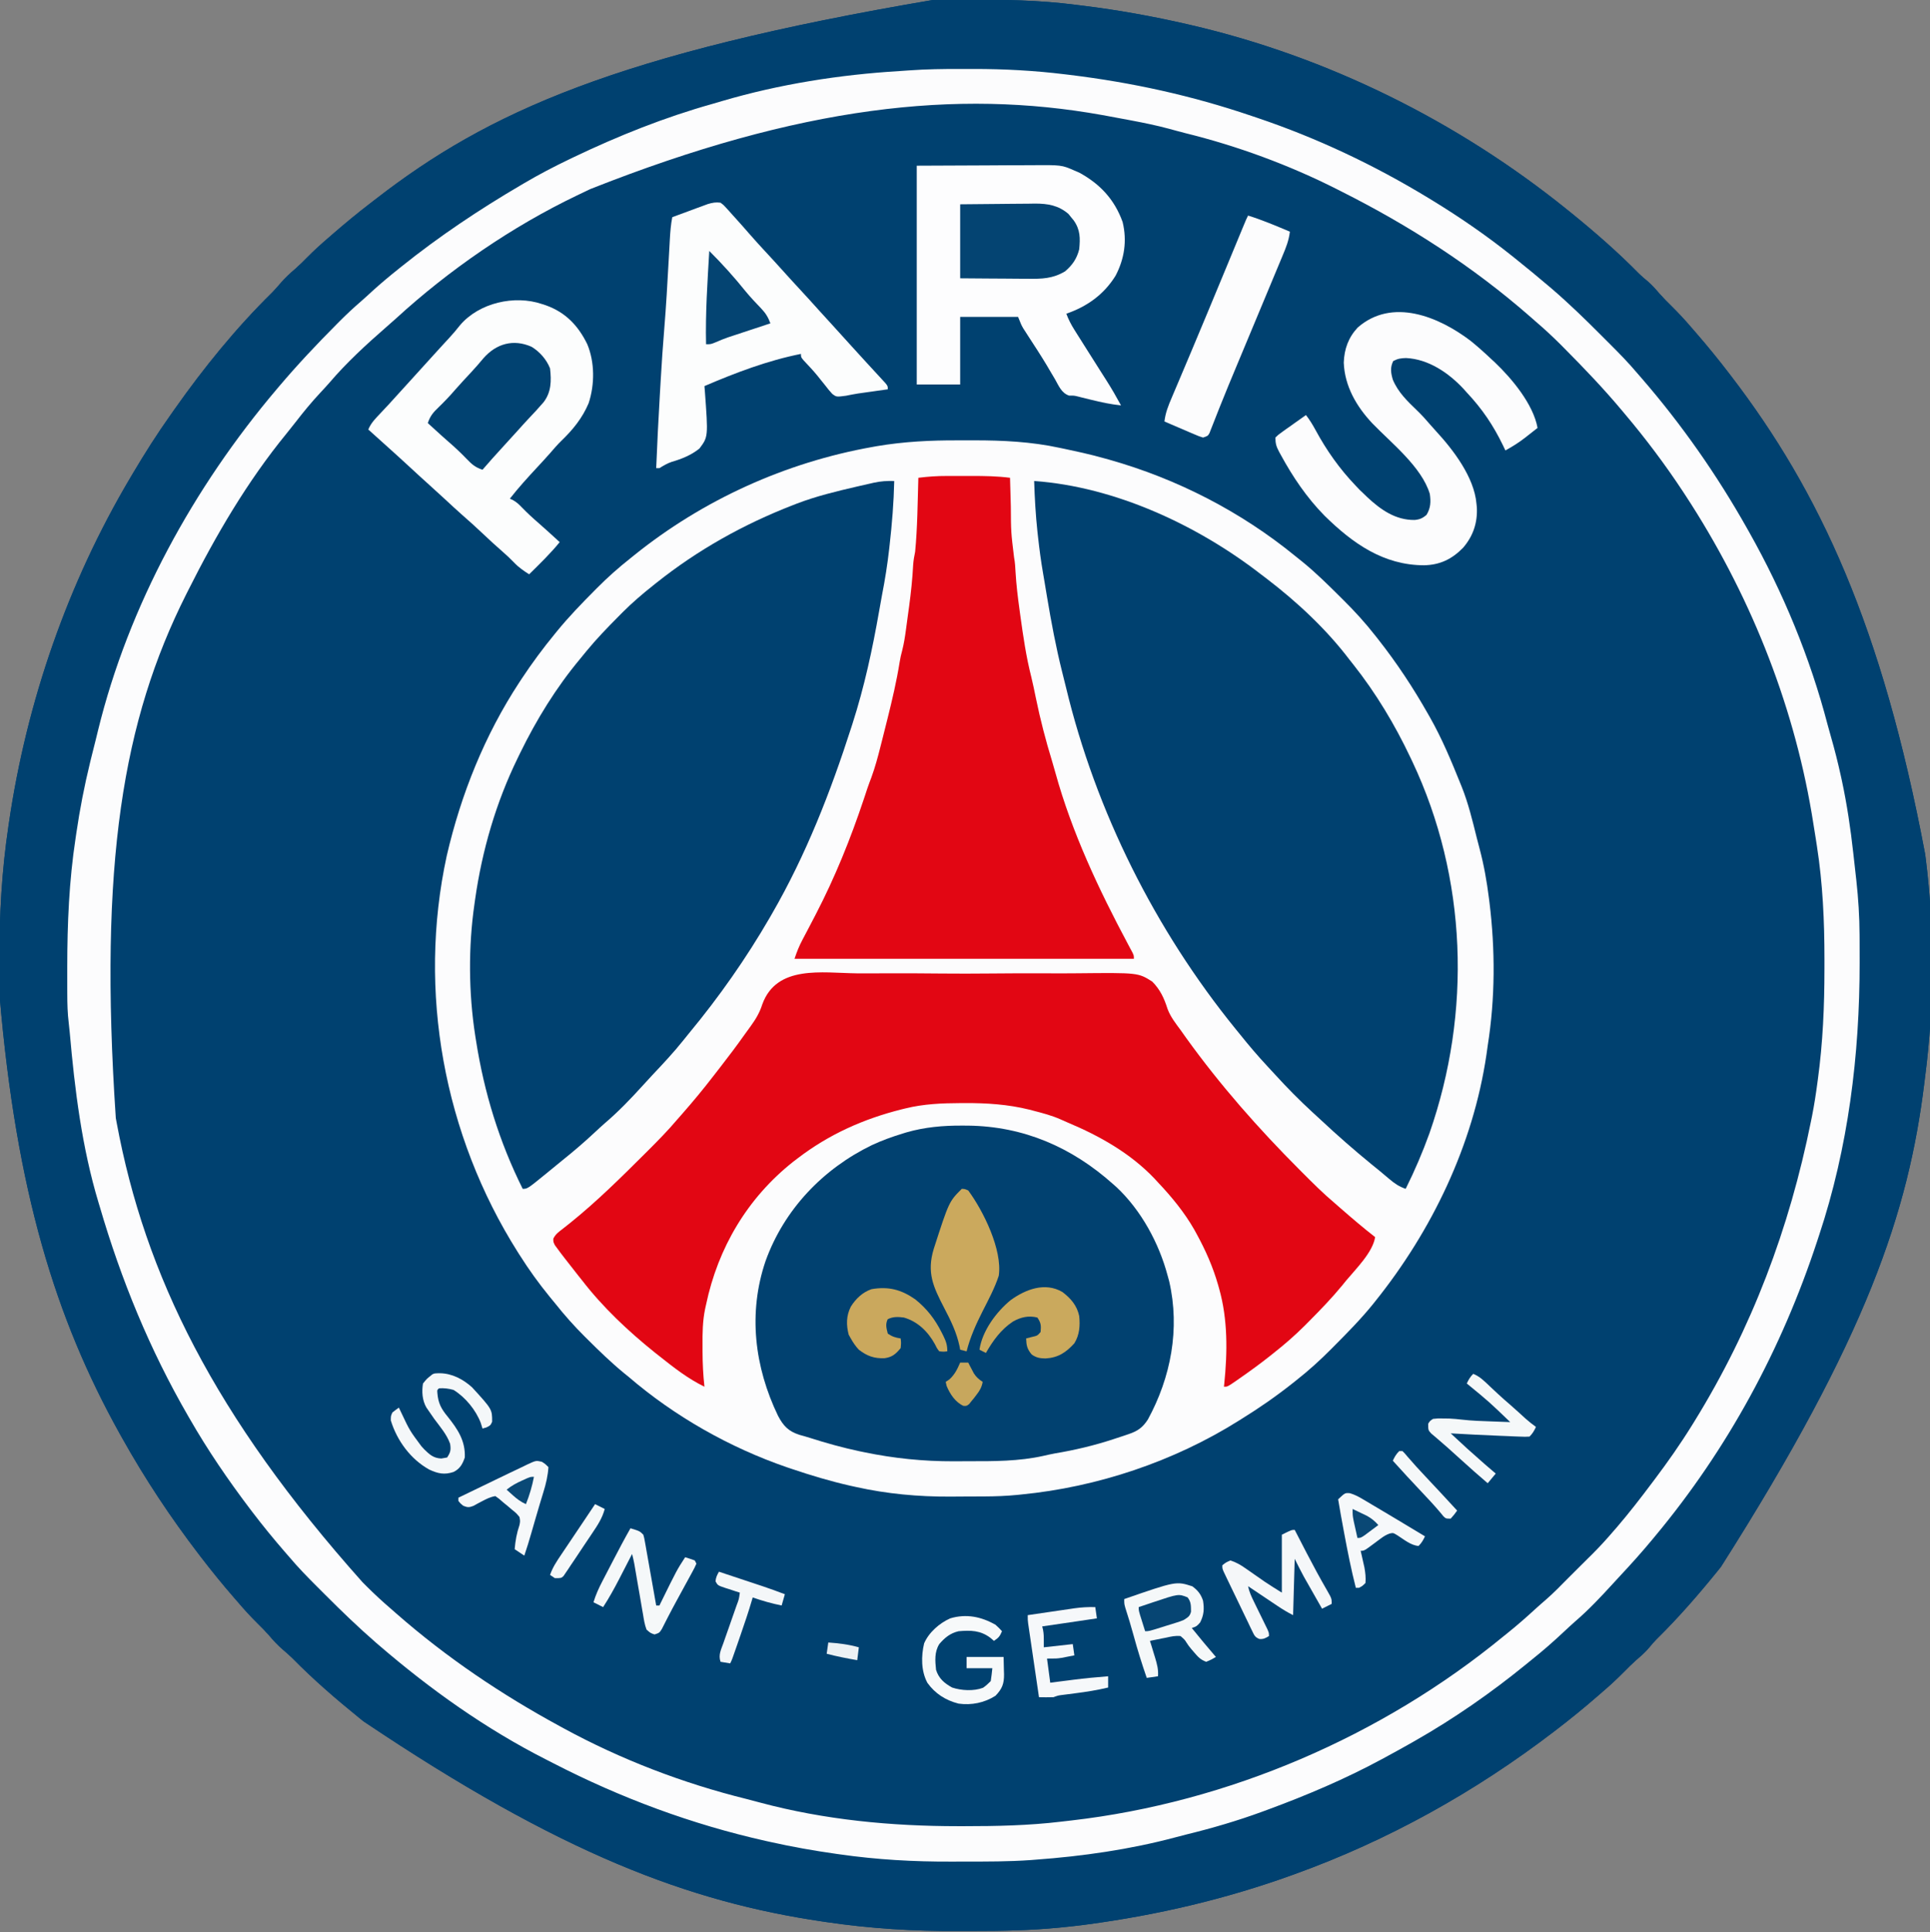 <?xml version="1.0" encoding="UTF-8"?>
<svg version="1.1" xmlns="http://www.w3.org/2000/svg" width="1200" height="1201">
<rect width="100%" height="100%" fill="#808080" stroke="none"/>
<path d="M0 0 C1.408 -0.007 2.816 -0.014 4.224 -0.021 C8.696 -0.041 13.168 -0.046 17.641 -0.047 C18.784 -0.048 18.784 -0.048 19.95 -0.048 C42.736 -0.055 65.262 0.26 87.891 3.203 C89.306 3.377 90.721 3.551 92.137 3.723 C113.948 6.406 135.473 10.294 156.891 15.203 C157.542 15.352 158.194 15.502 158.865 15.656 C243.993 35.309 324.943 75.454 392.891 130.203 C394.285 131.323 394.285 131.323 395.707 132.465 C410.418 144.392 424.685 156.815 437.973 170.32 C439.597 171.915 441.234 173.354 443.016 174.766 C445.977 177.277 448.331 179.951 450.84 182.898 C453.252 185.609 455.807 188.158 458.391 190.703 C462.774 195.04 466.902 199.502 470.891 204.203 C471.792 205.242 472.694 206.279 473.598 207.316 C480.628 215.413 487.37 223.691 493.891 232.203 C494.359 232.813 494.828 233.424 495.311 234.053 C550.274 305.849 589.137 389.267 615.891 531.203 C616.04 532.376 616.19 533.549 616.344 534.758 C621.788 578.403 621.562 625.602 615.891 669.203 C615.716 670.618 615.543 672.034 615.371 673.449 C605.52 753.537 579.708 831.371 488.891 974.203 C487.771 975.597 487.771 975.597 486.629 977.02 C474.701 991.731 462.279 1005.998 448.773 1019.285 C447.179 1020.91 445.74 1022.547 444.328 1024.328 C441.817 1027.29 439.143 1029.644 436.195 1032.152 C433.484 1034.565 430.936 1037.12 428.391 1039.703 C424.053 1044.087 419.592 1048.214 414.891 1052.203 C413.852 1053.105 412.814 1054.007 411.777 1054.91 C403.681 1061.941 395.402 1068.682 386.891 1075.203 C386.28 1075.672 385.67 1076.141 385.041 1076.624 C336.11 1114.082 281.892 1144.293 223.891 1165.203 C222.932 1165.55 222.932 1165.55 221.955 1165.903 C180.782 1180.747 138.314 1190.673 94.953 1196.453 C93.819 1196.605 92.685 1196.756 91.516 1196.912 C87.646 1197.394 83.772 1197.817 79.891 1198.203 C78.584 1198.334 78.584 1198.334 77.251 1198.467 C59.462 1200.184 41.744 1200.549 23.89 1200.519 C20.904 1200.514 17.92 1200.521 14.935 1200.539 C-12.762 1200.707 -40.188 1199.037 -67.609 1194.953 C-68.31 1194.851 -69.01 1194.748 -69.731 1194.642 C-152.188 1182.489 -232.04 1152.927 -355.109 1070.203 C-356.503 1069.084 -356.503 1069.084 -357.926 1067.941 C-372.291 1056.294 -386.32 1044.202 -399.281 1030.996 C-401.176 1029.138 -403.149 1027.421 -405.172 1025.703 C-408.517 1022.826 -411.347 1019.733 -414.195 1016.371 C-416.402 1013.872 -418.736 1011.544 -421.109 1009.203 C-425.326 1005.024 -429.265 1000.722 -433.109 996.203 C-434.012 995.163 -434.916 994.124 -435.82 993.086 C-442.849 984.99 -449.589 976.713 -456.109 968.203 C-456.812 967.288 -456.812 967.288 -457.53 966.354 C-475.105 943.395 -490.988 919.433 -505.109 894.203 C-505.643 893.251 -506.176 892.299 -506.726 891.318 C-546.619 819.708 -570.955 740.629 -581.312 619.719 C-581.315 619.002 -581.318 618.285 -581.321 617.546 C-581.336 613.733 -581.345 609.92 -581.35 606.107 C-581.354 603.04 -581.368 599.973 -581.391 596.906 C-581.595 568.973 -579.977 541.361 -575.859 513.703 C-575.706 512.656 -575.706 512.656 -575.55 511.588 C-564.498 436.329 -538.974 362.653 -500.109 297.203 C-499.533 296.229 -498.957 295.254 -498.363 294.25 C-491.042 281.92 -483.418 269.89 -475.109 258.203 C-474.259 256.992 -473.408 255.782 -472.559 254.57 C-454.473 228.902 -434.333 204.045 -411.902 182.031 C-410.044 180.136 -408.327 178.163 -406.609 176.141 C-403.732 172.796 -400.639 169.965 -397.277 167.117 C-394.778 164.911 -392.45 162.576 -390.109 160.203 C-385.931 155.986 -381.628 152.048 -377.109 148.203 C-376.07 147.3 -375.031 146.397 -373.992 145.492 C-366.527 139.01 -358.93 132.74 -351.086 126.721 C-349.715 125.668 -348.346 124.612 -346.98 123.553 C-278.099 70.266 -198.074 33.492 0 0 Z " fill="#004170" transform="translate(581.109,-0.203)"/>
<path d="M0 0 C3.367 0.011 6.734 0 10.101 -0.013 C28.039 -0.026 45.737 0.834 63.316 4.636 C64.371 4.856 65.426 5.077 66.513 5.304 C69.514 5.939 72.509 6.594 75.503 7.261 C76.26 7.428 77.016 7.596 77.795 7.769 C82.399 8.809 86.958 9.99 91.503 11.261 C92.345 11.495 93.187 11.729 94.054 11.97 C136.257 23.871 175.841 44.17 209.834 71.9 C211.417 73.191 213.013 74.466 214.609 75.741 C222.998 82.587 230.648 90.194 238.316 97.823 C239.12 98.619 239.12 98.619 239.94 99.431 C246.931 106.369 253.423 113.494 259.503 121.261 C260.082 121.99 260.66 122.72 261.256 123.472 C272.955 138.323 283.197 153.813 292.503 170.261 C292.878 170.917 293.253 171.573 293.639 172.25 C301.089 185.397 306.859 199.261 312.503 213.261 C312.937 214.33 312.937 214.33 313.379 215.421 C317.469 225.663 320.047 236.397 322.702 247.081 C323.277 249.362 323.872 251.637 324.48 253.909 C327.164 264.027 328.947 274.128 330.253 284.511 C330.361 285.356 330.468 286.2 330.579 287.071 C334.229 316.59 334.182 346.867 329.503 376.261 C329.244 378.111 328.986 379.961 328.73 381.812 C320.456 438 294.845 491.227 259.503 535.261 C259.03 535.853 258.556 536.446 258.067 537.056 C250.587 546.295 242.252 554.715 233.878 563.136 C233.349 563.67 232.82 564.205 232.275 564.755 C225.356 571.727 218.244 578.192 210.503 584.261 C209.784 584.834 209.065 585.407 208.324 585.998 C198.124 594.088 187.574 601.417 176.503 608.261 C175.531 608.872 175.531 608.872 174.54 609.497 C134.251 634.766 86.83 650.658 39.503 655.261 C38.73 655.342 37.957 655.424 37.16 655.507 C30.248 656.198 23.404 656.436 16.46 656.464 C15.334 656.47 14.208 656.475 13.048 656.481 C10.672 656.491 8.296 656.497 5.921 656.501 C2.371 656.511 -1.179 656.542 -4.729 656.573 C-24.579 656.666 -43.978 654.895 -63.372 650.573 C-64.527 650.32 -65.682 650.066 -66.872 649.805 C-79.299 646.987 -91.433 643.349 -103.497 639.261 C-104.834 638.809 -104.834 638.809 -106.199 638.349 C-141.806 626.097 -175.931 606.771 -204.497 582.261 C-205.474 581.467 -206.451 580.673 -207.458 579.854 C-215.508 573.25 -222.935 566.037 -230.309 558.698 C-230.797 558.216 -231.285 557.733 -231.787 557.236 C-238.488 550.592 -244.633 543.655 -250.497 536.261 C-251.545 534.983 -252.595 533.706 -253.649 532.433 C-260.502 524.05 -266.717 515.415 -272.497 506.261 C-272.863 505.685 -273.23 505.108 -273.607 504.515 C-319.537 431.819 -335.985 342.468 -317.747 258.323 C-308.901 220.044 -294.107 183.156 -272.497 150.261 C-272.046 149.573 -271.595 148.886 -271.13 148.178 C-264.727 138.494 -257.863 129.231 -250.497 120.261 C-250.042 119.702 -249.587 119.142 -249.119 118.566 C-241.86 109.703 -233.944 101.503 -225.872 93.386 C-225.39 92.899 -224.909 92.413 -224.414 91.912 C-217.79 85.232 -210.881 79.092 -203.497 73.261 C-202.745 72.655 -201.994 72.05 -201.22 71.426 C-158.381 36.946 -107.081 13.692 -52.934 4.073 C-52.074 3.918 -51.214 3.764 -50.328 3.604 C-33.561 0.762 -16.991 -0.064 0 0 Z " fill="#FCFCFD" transform="translate(595.497,273.739)"/>
<path d="M0 0 C1.408 -0.007 2.816 -0.014 4.224 -0.021 C8.696 -0.041 13.168 -0.046 17.641 -0.047 C18.784 -0.048 18.784 -0.048 19.95 -0.048 C42.736 -0.055 65.262 0.26 87.891 3.203 C89.306 3.377 90.721 3.551 92.137 3.723 C113.948 6.406 135.473 10.294 156.891 15.203 C157.542 15.352 158.194 15.502 158.865 15.656 C243.993 35.309 324.943 75.454 392.891 130.203 C394.285 131.323 394.285 131.323 395.707 132.465 C410.418 144.392 424.685 156.815 437.973 170.32 C439.597 171.915 441.234 173.354 443.016 174.766 C445.977 177.277 448.331 179.951 450.84 182.898 C453.252 185.609 455.807 188.158 458.391 190.703 C462.774 195.04 466.902 199.502 470.891 204.203 C471.792 205.242 472.694 206.279 473.598 207.316 C480.628 215.413 487.37 223.691 493.891 232.203 C494.359 232.813 494.828 233.424 495.311 234.053 C550.274 305.849 589.137 389.267 615.891 531.203 C616.04 532.376 616.19 533.549 616.344 534.758 C621.788 578.403 621.562 625.602 615.891 669.203 C615.716 670.618 615.543 672.034 615.371 673.449 C605.52 753.537 579.708 831.371 488.891 974.203 C487.771 975.597 487.771 975.597 486.629 977.02 C474.701 991.731 462.279 1005.998 448.773 1019.285 C447.179 1020.91 445.74 1022.547 444.328 1024.328 C441.817 1027.29 439.143 1029.644 436.195 1032.152 C433.484 1034.565 430.936 1037.12 428.391 1039.703 C424.053 1044.087 419.592 1048.214 414.891 1052.203 C413.852 1053.105 412.814 1054.007 411.777 1054.91 C403.681 1061.941 395.402 1068.682 386.891 1075.203 C386.28 1075.672 385.67 1076.141 385.041 1076.624 C336.11 1114.082 281.892 1144.293 223.891 1165.203 C222.932 1165.55 222.932 1165.55 221.955 1165.903 C180.782 1180.747 138.314 1190.673 94.953 1196.453 C93.819 1196.605 92.685 1196.756 91.516 1196.912 C87.646 1197.394 83.772 1197.817 79.891 1198.203 C78.584 1198.334 78.584 1198.334 77.251 1198.467 C59.462 1200.184 41.744 1200.549 23.89 1200.519 C20.904 1200.514 17.92 1200.521 14.935 1200.539 C-12.762 1200.707 -40.188 1199.037 -67.609 1194.953 C-68.31 1194.851 -69.01 1194.748 -69.731 1194.642 C-152.188 1182.489 -232.04 1152.927 -355.109 1070.203 C-356.503 1069.084 -356.503 1069.084 -357.926 1067.941 C-372.291 1056.294 -386.32 1044.202 -399.281 1030.996 C-401.176 1029.138 -403.149 1027.421 -405.172 1025.703 C-408.517 1022.826 -411.347 1019.733 -414.195 1016.371 C-416.402 1013.872 -418.736 1011.544 -421.109 1009.203 C-425.326 1005.024 -429.265 1000.722 -433.109 996.203 C-434.012 995.163 -434.916 994.124 -435.82 993.086 C-442.849 984.99 -449.589 976.713 -456.109 968.203 C-456.812 967.288 -456.812 967.288 -457.53 966.354 C-475.105 943.395 -490.988 919.433 -505.109 894.203 C-505.643 893.251 -506.176 892.299 -506.726 891.318 C-546.619 819.708 -570.955 740.629 -581.312 619.719 C-581.315 619.002 -581.318 618.285 -581.321 617.546 C-581.336 613.733 -581.345 609.92 -581.35 606.107 C-581.354 603.04 -581.368 599.973 -581.391 596.906 C-581.595 568.973 -579.977 541.361 -575.859 513.703 C-575.706 512.656 -575.706 512.656 -575.55 511.588 C-564.498 436.329 -538.974 362.653 -500.109 297.203 C-499.533 296.229 -498.957 295.254 -498.363 294.25 C-491.042 281.92 -483.418 269.89 -475.109 258.203 C-474.259 256.992 -473.408 255.782 -472.559 254.57 C-454.473 228.902 -434.333 204.045 -411.902 182.031 C-410.044 180.136 -408.327 178.163 -406.609 176.141 C-403.732 172.796 -400.639 169.965 -397.277 167.117 C-394.778 164.911 -392.45 162.576 -390.109 160.203 C-385.931 155.986 -381.628 152.048 -377.109 148.203 C-376.07 147.3 -375.031 146.397 -373.992 145.492 C-366.527 139.01 -358.93 132.74 -351.086 126.721 C-349.715 125.668 -348.346 124.612 -346.98 123.553 C-278.099 70.266 -198.074 33.492 0 0 Z M-104.109 56.203 C-104.831 56.37 -105.552 56.537 -106.295 56.709 C-110.213 57.63 -114.107 58.624 -117.998 59.655 C-120.338 60.262 -122.685 60.831 -125.035 61.398 C-194.571 78.464 -262.077 111.697 -318.421 155.879 C-320.165 157.247 -321.922 158.599 -323.68 159.949 C-335.767 169.282 -347.235 179.277 -358.425 189.662 C-359.719 190.846 -361.025 192.018 -362.335 193.184 C-368.521 198.69 -374.455 204.397 -380.297 210.266 C-381.147 211.112 -381.997 211.958 -382.873 212.83 C-387.828 217.793 -392.543 222.883 -397.109 228.203 C-398.564 229.811 -400.022 231.416 -401.484 233.016 C-406.215 238.265 -410.679 243.699 -415.109 249.203 C-416.035 250.336 -416.961 251.469 -417.887 252.602 C-468.421 314.684 -504.43 388.822 -523.188 466.508 C-523.931 469.487 -524.732 472.432 -525.562 475.387 C-527.193 481.339 -528.451 487.331 -529.609 493.391 C-529.824 494.51 -530.039 495.629 -530.261 496.782 C-532.047 506.347 -533.336 515.933 -534.434 525.598 C-534.89 529.595 -535.475 533.553 -536.121 537.523 C-542.486 578.316 -541.059 622.338 -536.109 663.203 C-535.992 664.228 -535.874 665.253 -535.753 666.309 C-533.968 681.734 -531.087 696.97 -528.109 712.203 C-527.906 713.259 -527.702 714.315 -527.492 715.402 C-515.743 775.863 -491.707 834.525 -460.109 887.203 C-459.609 888.044 -459.108 888.885 -458.592 889.752 C-452.173 900.53 -445.401 910.995 -438.109 921.203 C-437.574 921.952 -437.039 922.701 -436.488 923.473 C-428.139 935.099 -419.349 946.274 -410.109 957.203 C-409.324 958.137 -409.324 958.137 -408.523 959.089 C-397.48 972.211 -385.826 984.66 -373.681 996.762 C-371.843 998.594 -370.011 1000.432 -368.18 1002.27 C-362.326 1008.127 -356.453 1013.872 -350.109 1019.203 C-349.003 1020.164 -347.897 1021.126 -346.793 1022.09 C-318.165 1046.853 -287.059 1068.572 -254.109 1087.203 C-253.203 1087.721 -252.296 1088.24 -251.362 1088.774 C-195.352 1120.658 -132.71 1141.477 -69.109 1151.203 C-67.987 1151.377 -66.864 1151.551 -65.708 1151.731 C-62.177 1152.275 -58.644 1152.804 -55.109 1153.328 C-54.068 1153.487 -53.027 1153.645 -51.955 1153.809 C-31.33 1156.785 -10.738 1157.534 10.08 1157.464 C13.452 1157.453 16.823 1157.459 20.195 1157.471 C43.269 1157.537 66.279 1156.617 89.141 1153.328 C90.377 1153.156 91.614 1152.984 92.889 1152.806 C96.559 1152.288 100.225 1151.751 103.891 1151.203 C104.979 1151.041 106.068 1150.878 107.189 1150.71 C120.736 1148.649 134.071 1145.979 147.396 1142.792 C149.719 1142.244 152.045 1141.72 154.375 1141.207 C164.198 1139.025 173.732 1136.209 183.286 1133.058 C186.002 1132.167 188.723 1131.296 191.445 1130.426 C257.863 1108.999 319.291 1074.879 372.891 1030.203 C373.47 1029.722 374.05 1029.242 374.647 1028.747 C382.037 1022.612 389.218 1016.28 396.247 1009.733 C398.06 1008.045 399.878 1006.363 401.695 1004.68 C414.202 993.088 414.202 993.088 425.785 980.59 C427.996 978.083 430.27 975.646 432.558 973.21 C438.623 966.749 444.372 960.141 449.891 953.203 C450.81 952.075 451.731 950.947 452.652 949.82 C491.894 901.651 520.999 847.124 542.891 789.203 C543.316 788.082 543.742 786.961 544.18 785.806 C556.15 753.899 563.324 720.743 568.891 687.203 C569.155 685.678 569.155 685.678 569.424 684.122 C570.452 678.166 571.239 672.211 571.891 666.203 C572.025 665.018 572.158 663.834 572.296 662.613 C577.269 617.457 576.824 571.227 570.891 526.203 C570.707 524.769 570.523 523.335 570.339 521.901 C566.658 493.652 560.49 465.371 551.891 438.203 C551.516 437.011 551.141 435.819 550.755 434.591 C527.668 361.518 490.366 294.561 440.328 236.516 C439.859 235.971 439.39 235.426 438.906 234.864 C429.5 224.063 419.605 213.751 409.462 203.644 C407.624 201.812 405.793 199.975 403.961 198.137 C398.107 192.279 392.233 186.536 385.891 181.203 C384.772 180.231 383.655 179.257 382.539 178.281 C375.086 171.825 367.498 165.586 359.678 159.579 C358.5 158.672 357.325 157.762 356.154 156.847 C336.875 141.804 316.117 128.323 294.891 116.203 C293.643 115.49 293.643 115.49 292.37 114.762 C257.175 94.787 220.27 79.809 181.891 67.203 C180.895 66.874 179.898 66.546 178.872 66.207 C146.034 55.495 111.624 49.867 77.391 45.891 C76.7 45.809 76.009 45.728 75.298 45.644 C56.773 43.491 38.215 42.99 19.578 43.016 C18.143 43.018 18.143 43.018 16.679 43.019 C-23.791 43.121 -64.632 46.982 -104.109 56.203 Z " fill="#004170" transform="translate(581.109,-0.203)"/>
<path d="M0 0 C2.825 0.005 5.65 0 8.476 -0.006 C27.532 -0.016 46.302 1.005 65.218 3.318 C66.117 3.426 67.016 3.535 67.943 3.647 C106.696 8.357 144.117 16.538 181.093 29.13 C182.862 29.724 182.862 29.724 184.666 30.329 C221.924 42.875 257.512 59.71 291.093 80.13 C292.362 80.902 292.362 80.902 293.658 81.688 C310.799 92.167 327.396 103.583 343.093 116.13 C343.711 116.624 344.329 117.117 344.965 117.625 C352.154 123.38 359.271 129.22 366.28 135.193 C366.777 135.614 367.274 136.036 367.786 136.47 C378.52 145.692 388.667 155.539 398.652 165.559 C400.484 167.397 402.321 169.228 404.159 171.06 C410.016 176.914 415.761 182.787 421.093 189.13 C422.054 190.237 423.016 191.343 423.979 192.447 C448.734 221.064 470.505 252.168 489.093 285.13 C489.627 286.074 490.161 287.018 490.712 287.99 C511.819 325.491 528.556 365.935 539.418 407.59 C540.05 409.969 540.714 412.336 541.397 414.701 C543.788 422.975 545.878 431.277 547.718 439.693 C547.912 440.578 548.106 441.463 548.306 442.374 C551.5 457.337 553.728 472.296 555.4 487.498 C555.719 490.391 556.046 493.284 556.374 496.177 C556.585 498.063 556.796 499.948 557.007 501.833 C557.102 502.676 557.196 503.518 557.294 504.385 C558.528 515.655 559.252 526.85 559.296 538.189 C559.306 540.005 559.306 540.005 559.317 541.859 C559.334 545.762 559.341 549.665 559.343 553.568 C559.344 554.567 559.344 554.567 559.345 555.586 C559.38 612.966 552.266 670.511 534.093 725.13 C533.532 726.84 533.532 726.84 532.96 728.583 C510.858 795.77 477.432 857.709 432.093 912.13 C431.38 912.992 431.38 912.992 430.652 913.871 C424.217 921.642 417.512 929.119 410.622 936.488 C409.067 938.158 407.524 939.838 405.983 941.521 C398.467 949.731 390.909 957.809 382.444 965.06 C379.949 967.257 377.525 969.519 375.102 971.796 C368.64 977.861 362.032 983.611 355.093 989.13 C353.964 990.05 352.837 990.97 351.71 991.892 C330.229 1009.391 307.172 1025.414 283.093 1039.13 C282.432 1039.508 281.772 1039.885 281.092 1040.274 C275.793 1043.291 270.454 1046.227 265.093 1049.13 C264.221 1049.604 263.35 1050.077 262.452 1050.565 C239.447 1062.997 215.621 1073.109 191.093 1082.13 C189.49 1082.722 189.49 1082.722 187.854 1083.326 C172.434 1088.974 156.907 1093.521 140.958 1097.421 C138.571 1098.012 136.196 1098.629 133.823 1099.275 C105.799 1106.766 76.013 1111.038 47.093 1113.13 C45.454 1113.262 45.454 1113.262 43.783 1113.396 C30.273 1114.351 16.749 1114.318 3.212 1114.316 C0.437 1114.316 -2.339 1114.323 -5.114 1114.336 C-28.574 1114.45 -51.612 1113.148 -74.845 1109.818 C-75.983 1109.657 -75.983 1109.657 -77.145 1109.494 C-90.844 1107.555 -104.402 1105.15 -117.907 1102.13 C-118.814 1101.929 -119.721 1101.729 -120.656 1101.521 C-166.719 1091.216 -210.989 1074.773 -252.925 1053.15 C-254.299 1052.443 -255.675 1051.742 -257.054 1051.044 C-294.798 1031.933 -329.596 1007.152 -361.595 979.568 C-362.412 978.864 -362.412 978.864 -363.246 978.146 C-374.048 968.739 -384.359 958.844 -394.466 948.702 C-396.298 946.864 -398.136 945.032 -399.974 943.201 C-405.831 937.347 -411.574 931.473 -416.907 925.13 C-417.88 924.012 -418.854 922.895 -419.829 921.779 C-426.78 913.756 -433.477 905.577 -439.907 897.13 C-440.43 896.444 -440.953 895.758 -441.492 895.051 C-455.037 877.178 -467.747 858.593 -478.907 839.13 C-479.252 838.535 -479.598 837.939 -479.953 837.326 C-503.778 796.148 -521.581 752.746 -534.907 707.13 C-535.13 706.396 -535.353 705.662 -535.583 704.906 C-545.985 670.479 -550.445 634.468 -553.566 598.756 C-553.744 596.86 -553.928 594.964 -554.164 593.074 C-554.913 587.047 -555.068 581.106 -555.075 575.037 C-555.079 573.984 -555.084 572.932 -555.088 571.847 C-555.098 568.441 -555.098 565.036 -555.095 561.63 C-555.094 560.467 -555.094 559.304 -555.094 558.106 C-555.065 531.233 -553.971 504.732 -549.907 478.13 C-549.76 477.126 -549.613 476.122 -549.462 475.087 C-547.29 460.255 -544.464 445.69 -540.907 431.13 C-540.732 430.406 -540.557 429.681 -540.376 428.934 C-539.417 424.982 -538.424 421.039 -537.408 417.101 C-536.899 415.099 -536.416 413.092 -535.935 411.083 C-516.93 333.467 -476.422 259.873 -424.907 199.13 C-424.367 198.491 -423.828 197.853 -423.271 197.194 C-411.905 183.779 -399.874 171.026 -387.47 158.568 C-386.737 157.83 -386.004 157.092 -385.248 156.332 C-381.198 152.294 -377.051 148.43 -372.718 144.696 C-370.295 142.601 -367.947 140.429 -365.595 138.255 C-360.192 133.335 -354.618 128.687 -348.907 124.13 C-348.399 123.722 -347.89 123.314 -347.367 122.894 C-323.808 104.013 -298.952 87.385 -272.907 72.13 C-271.936 71.557 -271.936 71.557 -270.945 70.972 C-261.809 65.584 -252.466 60.714 -242.907 56.13 C-241.984 55.687 -241.061 55.243 -240.11 54.786 C-212.338 41.516 -183.624 30.04 -153.965 21.714 C-151.963 21.146 -149.968 20.555 -147.974 19.958 C-112.32 9.447 -74.777 3.541 -37.7 1.303 C-35.625 1.175 -33.551 1.028 -31.478 0.872 C-20.979 0.119 -10.524 -0.024 0 0 Z M-229.878 74.661 C-232.624 75.993 -235.379 77.302 -238.138 78.607 C-278.666 98.027 -317.723 124.892 -350.806 155.208 C-352.708 156.948 -354.64 158.638 -356.595 160.318 C-368.991 171.134 -381.372 182.462 -392.048 194.994 C-393.902 197.125 -395.82 199.188 -397.751 201.249 C-403.209 207.095 -408.221 213.184 -413.103 219.517 C-414.959 221.925 -416.847 224.299 -418.774 226.65 C-443.158 256.431 -462.68 289.817 -479.907 324.13 C-480.335 324.976 -480.763 325.822 -481.203 326.694 C-520.354 404.634 -535.537 493.479 -524.907 652.13 C-524.72 653.139 -524.534 654.148 -524.341 655.188 C-506.799 749.514 -463.796 837.262 -371.532 940.63 C-370.7 941.467 -369.868 942.304 -369.01 943.166 C-364.136 948.028 -359.137 952.656 -353.907 957.13 C-352.728 958.164 -351.549 959.199 -350.372 960.236 C-319.23 987.504 -285.251 1010.386 -248.907 1030.13 C-248.1 1030.571 -247.294 1031.012 -246.462 1031.467 C-210.762 1050.903 -172.204 1065.666 -132.756 1075.413 C-129.96 1076.117 -127.178 1076.863 -124.396 1077.623 C-84.175 1088.418 -42.613 1092.32 -1.095 1092.318 C0.032 1092.319 1.16 1092.32 2.321 1092.321 C22.545 1092.319 42.676 1091.924 62.772 1089.511 C64.924 1089.253 67.078 1089.009 69.231 1088.767 C166.729 1077.547 262.384 1036.409 338.093 974.13 C338.968 973.428 339.843 972.725 340.745 972.001 C346.524 967.341 352.077 962.495 357.538 957.466 C359.712 955.478 361.917 953.545 364.155 951.63 C369.048 947.382 373.547 942.743 378.093 938.13 C380.996 935.217 383.913 932.318 386.835 929.423 C388.213 928.055 389.59 926.686 390.968 925.318 C391.65 924.644 392.332 923.971 393.034 923.277 C397.602 918.731 401.906 914.028 406.093 909.13 C406.97 908.121 407.848 907.112 408.726 906.103 C416.202 897.373 423.197 888.323 430.093 879.13 C430.966 877.973 430.966 877.973 431.857 876.792 C440.089 865.862 447.887 854.764 455.093 843.13 C455.564 842.372 456.035 841.614 456.521 840.833 C492.36 782.863 515.677 720.721 529.093 654.13 C529.316 653.029 529.539 651.928 529.769 650.793 C531.124 643.934 532.177 637.06 533.093 630.13 C533.18 629.491 533.268 628.851 533.358 628.192 C536.49 605.256 537.47 582.407 537.468 559.278 C537.468 557.293 537.47 555.309 537.473 553.325 C537.47 529.777 536.425 506.353 532.78 483.068 C532.559 481.62 532.337 480.172 532.115 478.724 C531.465 474.522 530.786 470.325 530.093 466.13 C529.903 464.982 529.714 463.834 529.519 462.651 C517.624 392.427 490.049 324.619 451.093 265.13 C450.544 264.292 449.995 263.454 449.43 262.59 C438.319 245.743 426.123 229.542 413.093 214.13 C412.666 213.621 412.24 213.111 411.801 212.585 C400.397 198.959 388.192 186.153 375.655 173.568 C374.827 172.735 373.999 171.902 373.146 171.044 C368.288 166.199 363.304 161.589 358.093 157.13 C356.913 156.097 355.735 155.062 354.558 154.025 C318.892 122.795 279.408 97.403 237.093 76.13 C236.198 75.676 235.303 75.221 234.381 74.752 C204.626 59.698 172.4 47.84 140.057 39.882 C136.644 39.017 133.254 38.081 129.858 37.15 C122.247 35.112 114.587 33.526 106.843 32.068 C106.167 31.94 105.492 31.811 104.796 31.679 C100.231 30.813 95.663 29.966 91.093 29.13 C89.707 28.877 89.707 28.877 88.293 28.618 C-1.835 12.446 -99.076 22.864 -229.878 74.661 Z " fill="#FCFCFD" transform="translate(596.907,42.87)"/>
<path d="M0 0 C-0.292 13.372 -1.366 26.593 -2.875 39.875 C-2.997 40.97 -2.997 40.97 -3.121 42.087 C-4.212 51.829 -5.733 61.408 -7.621 71.026 C-8.252 74.311 -8.822 77.607 -9.395 80.902 C-13.56 104.657 -18.597 128.019 -26 151 C-26.2 151.622 -26.399 152.244 -26.605 152.885 C-39.548 193.183 -54.785 232.264 -76 269 C-76.48 269.834 -76.96 270.667 -77.455 271.526 C-92.136 296.857 -108.913 320.742 -127.585 343.281 C-128.845 344.812 -130.084 346.36 -131.32 347.91 C-137.27 355.364 -143.756 362.256 -150.298 369.185 C-152.336 371.358 -154.341 373.558 -156.341 375.765 C-163.757 383.943 -171.377 391.897 -179.785 399.066 C-182.113 401.099 -184.371 403.193 -186.629 405.303 C-192.884 411.143 -199.32 416.647 -206 422 C-207.333 423.089 -208.665 424.178 -209.996 425.27 C-211.414 426.43 -212.832 427.59 -214.25 428.75 C-214.912 429.293 -215.573 429.837 -216.255 430.396 C-228.035 440 -228.035 440 -231 440 C-245.549 410.823 -254.971 380.178 -260 348 C-260.165 346.973 -260.33 345.946 -260.5 344.887 C-264.636 318.262 -264.861 289.693 -261 263 C-260.871 262.072 -260.742 261.144 -260.609 260.188 C-256.265 229.618 -247.589 199.754 -234 172 C-233.535 171.04 -233.07 170.08 -232.591 169.091 C-222.391 148.213 -210.205 128.43 -195.298 110.558 C-193.983 108.979 -192.691 107.383 -191.398 105.785 C-185.157 98.186 -178.365 91.161 -171.438 84.188 C-170.575 83.316 -169.713 82.445 -168.825 81.547 C-162.859 75.61 -156.601 70.217 -150 65 C-149.294 64.435 -148.589 63.87 -147.862 63.288 C-122.06 42.748 -93.727 26.925 -63 15 C-62.134 14.663 -61.269 14.325 -60.377 13.978 C-48.411 9.421 -36.078 6.443 -23.625 3.562 C-22.853 3.383 -22.08 3.203 -21.284 3.017 C-19.059 2.503 -16.831 2.001 -14.602 1.504 C-13.939 1.351 -13.276 1.198 -12.593 1.041 C-8.332 0.113 -4.353 -0.135 0 0 Z " fill="#004170" transform="translate(556,299)"/>
<path d="M0 0 C50.282 3.563 101.581 27.475 141 58 C142.188 58.902 143.377 59.803 144.566 60.703 C163.397 75.088 181.681 92.117 196 111 C196.791 111.998 197.583 112.995 198.398 114.023 C212.523 131.885 224.272 151.43 234 172 C234.365 172.767 234.73 173.534 235.105 174.324 C269.255 246.599 272.06 330.321 245.766 405.5 C241.499 417.319 236.606 428.757 231 440 C226.932 438.608 224.148 436.707 220.875 433.938 C219.909 433.128 218.944 432.318 217.949 431.484 C216.976 430.665 216.003 429.845 215 429 C213.231 427.56 211.46 426.123 209.688 424.688 C199.056 415.977 188.732 406.974 178.699 397.582 C176.924 395.93 175.135 394.294 173.344 392.66 C165.028 385.044 157.206 377.102 149.614 368.767 C148.085 367.093 146.543 365.431 144.996 363.773 C139.054 357.392 133.446 350.808 128 344 C127.089 342.881 126.178 341.762 125.266 340.645 C75.299 279.163 38.296 205.313 19.772 128.195 C19.01 125.041 18.218 121.895 17.418 118.75 C13.534 103.291 10.628 87.717 8 72 C7.83 70.988 7.661 69.975 7.486 68.932 C7.154 66.94 6.823 64.947 6.493 62.955 C6.164 60.981 5.828 59.009 5.486 57.038 C4.228 49.735 3.253 42.427 2.438 35.062 C2.308 33.903 2.179 32.743 2.046 31.548 C0.921 21.044 0.328 10.555 0 0 Z " fill="#004170" transform="translate(643,299)"/>
<path d="M0 0 C6.281 0.056 12.561 0.004 18.842 -0.03 C30.062 -0.073 41.279 -0.005 52.498 0.107 C62.644 0.206 72.785 0.188 82.932 0.087 C94.75 -0.031 106.566 -0.074 118.385 -0.01 C124.629 0.025 130.869 0.03 137.112 -0.043 C174.85 -0.425 174.85 -0.425 183.58 5.087 C188.554 10.055 191.039 15.483 193.136 22.108 C194.987 27.044 198.142 31.066 201.266 35.268 C202.435 36.913 203.602 38.56 204.766 40.209 C225.894 69.546 249.574 96.389 275.079 121.955 C275.714 122.594 276.35 123.232 277.005 123.89 C283.559 130.465 290.096 136.973 297.204 142.955 C298.442 144.035 299.679 145.117 300.915 146.201 C307.889 152.283 314.901 158.267 322.204 163.955 C320.767 173.393 310.152 183.811 304.204 190.955 C303.413 191.931 302.623 192.907 301.809 193.912 C295.344 201.773 288.315 209.057 281.141 216.268 C280.232 217.186 279.322 218.105 278.385 219.052 C272.299 225.11 265.943 230.638 259.204 235.955 C258.601 236.437 257.999 236.92 257.378 237.416 C250.932 242.551 244.285 247.384 237.516 252.08 C236.473 252.809 236.473 252.809 235.408 253.552 C230.445 256.955 230.445 256.955 228.204 256.955 C228.272 256.329 228.341 255.702 228.411 255.056 C230.404 235.338 230.642 215.127 225.204 195.955 C224.989 195.188 224.775 194.421 224.554 193.631 C221.336 182.445 216.794 172.147 211.204 161.955 C210.448 160.571 210.448 160.571 209.676 159.158 C203.517 148.443 195.671 138.913 187.204 129.955 C186.457 129.144 185.711 128.334 184.942 127.498 C169.993 111.808 150.927 101.065 131.114 92.763 C129.58 92.114 128.059 91.434 126.543 90.744 C121.046 88.32 115.32 86.826 109.516 85.33 C108.727 85.124 107.937 84.917 107.124 84.704 C93.808 81.415 80.597 80.573 66.954 80.643 C66.186 80.645 65.418 80.647 64.628 80.649 C52.929 80.702 41.611 81.141 30.204 83.955 C29.368 84.159 28.532 84.363 27.67 84.573 C4.014 90.518 -17.416 100.11 -36.796 114.955 C-37.753 115.686 -38.709 116.417 -39.695 117.17 C-68.069 139.649 -86.409 170.679 -93.796 205.955 C-93.98 206.77 -94.163 207.586 -94.351 208.426 C-95.949 216.127 -96.061 223.61 -95.984 231.455 C-95.983 232.697 -95.983 233.938 -95.982 235.217 C-95.947 242.515 -95.608 249.702 -94.796 256.955 C-105.139 251.906 -113.819 245.089 -122.796 237.955 C-123.824 237.144 -124.851 236.334 -125.91 235.498 C-142.241 222.381 -157.983 207.55 -170.796 190.955 C-171.707 189.809 -172.62 188.665 -173.535 187.522 C-176.323 184.026 -179.071 180.5 -181.796 176.955 C-182.552 175.974 -183.307 174.993 -184.085 173.983 C-184.733 173.107 -185.38 172.232 -186.046 171.33 C-186.608 170.575 -187.17 169.819 -187.75 169.041 C-188.796 166.955 -188.796 166.955 -188.757 164.928 C-187.41 162.163 -185.608 160.89 -183.171 159.018 C-182.172 158.227 -181.173 157.437 -180.144 156.623 C-179.601 156.194 -179.059 155.766 -178.5 155.324 C-161.92 142.004 -146.773 127.018 -131.734 112.018 C-131.145 111.431 -130.556 110.845 -129.949 110.241 C-123.676 103.989 -117.52 97.722 -111.796 90.955 C-110.752 89.763 -109.705 88.573 -108.656 87.385 C-101.927 79.709 -95.441 71.899 -89.221 63.805 C-87.726 61.864 -86.221 59.933 -84.714 58.002 C-79.581 51.392 -74.539 44.721 -69.714 37.881 C-68.535 36.219 -67.339 34.569 -66.124 32.933 C-62.901 28.48 -60.484 24.495 -58.821 19.238 C-49.85 -5.406 -21.704 -0.254 0 0 Z " fill="#E20613" transform="translate(532.796,605.045)"/>
<path d="M0 0 C1.268 0.006 2.535 0.011 3.841 0.017 C38.388 0.46 68.218 13.431 93.875 36.312 C94.969 37.279 94.969 37.279 96.086 38.266 C111.427 52.668 122.523 73.123 127.875 93.312 C128.192 94.468 128.509 95.623 128.836 96.812 C135.652 126.327 129.888 156.5 115.551 182.746 C112.342 187.66 109.355 189.826 103.801 191.715 C101.981 192.335 101.981 192.335 100.124 192.967 C98.812 193.396 97.5 193.824 96.188 194.25 C95.524 194.469 94.861 194.689 94.178 194.915 C82.204 198.861 70.158 201.704 57.716 203.785 C55.323 204.229 52.976 204.75 50.608 205.302 C35.485 208.688 19.741 208.66 4.322 208.628 C1.142 208.625 -2.038 208.649 -5.219 208.674 C-23.903 208.732 -42.318 206.862 -60.625 203.062 C-61.638 202.856 -62.651 202.649 -63.694 202.436 C-74.171 200.215 -84.442 197.358 -94.639 194.094 C-96.754 193.429 -98.873 192.827 -101.012 192.246 C-107.863 190.054 -111.035 186.753 -114.391 180.375 C-129.024 150.032 -133.092 116.424 -122.142 84.231 C-110.629 52.2 -86.477 26.898 -56 12.125 C-49.78 9.226 -43.435 6.941 -36.875 4.938 C-36.096 4.699 -35.317 4.46 -34.515 4.214 C-23.138 0.937 -11.803 -0.055 0 0 Z " fill="#014170" transform="translate(598.125,699.688)"/>
<path d="M0 0 C1.21 -0.001 1.21 -0.001 2.445 -0.003 C4.139 -0.004 5.832 -0.002 7.525 0.002 C10.088 0.008 12.65 0.002 15.213 -0.004 C23.263 -0.007 31.162 0.099 39.16 1.133 C39.185 2.059 39.21 2.986 39.236 3.94 C39.332 7.448 39.432 10.955 39.532 14.463 C39.575 15.968 39.617 17.473 39.657 18.978 C39.754 34.882 39.754 34.882 41.665 50.592 C42.278 53.738 42.434 56.818 42.605 60.02 C43.066 67.713 43.979 75.31 45.035 82.945 C45.213 84.249 45.391 85.553 45.574 86.896 C47.343 99.714 49.176 112.37 52.373 124.916 C53.429 129.23 54.313 133.573 55.201 137.925 C57.954 151.354 61.354 164.442 65.377 177.542 C66.071 179.838 66.729 182.14 67.363 184.453 C77.596 221.567 94.408 257.196 112.504 291.052 C113.223 292.405 113.223 292.405 113.957 293.785 C114.383 294.579 114.81 295.373 115.249 296.191 C116.16 298.133 116.16 298.133 116.16 300.133 C46.53 300.133 -23.1 300.133 -94.84 300.133 C-93.383 295.762 -92.016 292.303 -89.898 288.309 C-89.319 287.208 -88.741 286.107 -88.144 284.973 C-87.528 283.809 -86.912 282.645 -86.277 281.445 C-84.993 278.992 -83.715 276.535 -82.438 274.078 C-82.123 273.473 -81.808 272.867 -81.484 272.243 C-69.65 249.441 -59.979 225.494 -51.84 201.133 C-51.55 200.265 -51.26 199.398 -50.961 198.504 C-50.503 197.126 -50.048 195.746 -49.598 194.365 C-48.775 191.942 -47.87 189.558 -46.965 187.164 C-44.733 181.036 -43.058 174.828 -41.465 168.508 C-41.167 167.341 -40.87 166.175 -40.563 164.973 C-39.647 161.362 -38.742 157.748 -37.84 154.133 C-37.558 153.007 -37.276 151.882 -36.985 150.723 C-34.092 139.123 -31.366 127.563 -29.48 115.754 C-28.84 112.133 -28.84 112.133 -27.878 108.428 C-26.819 104.241 -26.155 100.063 -25.586 95.785 C-25.48 95.011 -25.374 94.236 -25.265 93.439 C-25.044 91.808 -24.825 90.177 -24.608 88.545 C-24.281 86.1 -23.945 83.656 -23.607 81.213 C-22.432 72.557 -21.515 63.962 -21.071 55.237 C-20.863 52.446 -20.432 49.863 -19.84 47.133 C-18.377 31.879 -18.305 16.443 -17.84 1.133 C-11.854 0.387 -6.029 -0.016 0 0 Z " fill="#E20613" transform="translate(588.84,295.867)"/>
<path d="M0 0 C14.314 -0.062 28.628 -0.124 43.375 -0.188 C50.13 -0.228 50.13 -0.228 57.021 -0.27 C62.562 -0.284 62.562 -0.284 65.164 -0.286 C66.963 -0.291 68.763 -0.301 70.562 -0.317 C90.042 -0.474 90.042 -0.474 98 3 C99.518 3.655 99.518 3.655 101.066 4.324 C113.998 11.387 122.959 20.997 128 35 C130.837 46.684 129.117 57.92 123.602 68.418 C116.363 80.089 105.838 87.602 93 92 C94.348 95.638 95.986 98.792 98.055 102.07 C98.664 103.04 99.273 104.01 99.901 105.01 C100.552 106.038 101.204 107.066 101.875 108.125 C102.543 109.187 103.211 110.25 103.9 111.344 C107.083 116.4 110.281 121.445 113.484 126.488 C114.283 127.748 114.283 127.748 115.098 129.033 C116.081 130.58 117.066 132.126 118.054 133.67 C121.237 138.676 124.172 143.786 127 149 C120.633 148.344 114.582 147.043 108.375 145.5 C106.55 145.05 104.724 144.602 102.898 144.156 C101.618 143.831 101.618 143.831 100.312 143.499 C97.861 142.895 97.861 142.895 94.727 142.918 C90.005 141.328 88.367 136.983 86 132.812 C84.87 130.901 83.739 128.991 82.605 127.082 C82.021 126.086 81.436 125.091 80.833 124.065 C77.212 118.011 73.335 112.116 69.494 106.198 C68.935 105.329 68.377 104.459 67.801 103.562 C67.307 102.801 66.814 102.039 66.306 101.254 C65 99 65 99 63 94 C51.12 94 39.24 94 27 94 C27 107.86 27 121.72 27 136 C18.09 136 9.18 136 0 136 C0 91.12 0 46.24 0 0 Z " fill="#FDFDFE" transform="translate(570,103)"/>
<path d="M0 0 C1.179 0.385 1.179 0.385 2.383 0.777 C14.649 5.147 22.503 13.423 28.141 24.945 C32.842 36.185 32.81 50.053 29 61.625 C25.098 70.901 19.122 78.213 11.918 85.125 C9.472 87.516 7.276 90.076 5.047 92.668 C2.418 95.663 -0.289 98.58 -3 101.5 C-8.87 107.834 -14.68 114.19 -20 121 C-19.417 121.254 -18.835 121.508 -18.234 121.77 C-15.758 123.133 -14.195 124.642 -12.25 126.688 C-9.035 129.986 -5.721 133.056 -2.23 136.059 C2.251 139.959 6.614 143.993 11 148 C5.174 155.158 -1.438 161.526 -8 168 C-11.442 165.787 -14.569 163.671 -17.375 160.688 C-19.671 158.322 -21.997 156.083 -24.5 153.938 C-28.605 150.402 -32.55 146.707 -36.5 143 C-40.911 138.864 -45.339 134.774 -49.922 130.828 C-53.367 127.797 -56.717 124.662 -60.083 121.542 C-63.366 118.502 -66.667 115.486 -70 112.5 C-73.867 109.035 -77.69 105.527 -81.5 102 C-86.956 96.95 -92.462 91.96 -98 87 C-99.875 85.313 -101.75 83.625 -103.625 81.938 C-104.463 81.183 -105.301 80.429 -106.164 79.652 C-107.073 78.834 -107.073 78.834 -108 78 C-106.349 73.908 -103.428 71.021 -100.438 67.875 C-99.343 66.708 -98.249 65.54 -97.156 64.371 C-96.617 63.797 -96.079 63.224 -95.523 62.632 C-93.465 60.427 -91.449 58.186 -89.438 55.938 C-86.149 52.269 -82.833 48.627 -79.5 45 C-75.412 40.551 -71.359 36.072 -67.324 31.574 C-65.626 29.694 -63.922 27.822 -62.207 25.957 C-61.73 25.438 -61.253 24.92 -60.762 24.385 C-59.801 23.343 -58.839 22.301 -57.875 21.261 C-55.464 18.648 -53.182 15.992 -51 13.188 C-39.095 -0.838 -17.045 -5.778 0 0 Z " fill="#FCFDFD" transform="translate(337,189)"/>
<path d="M0 0 C4.357 3.533 8.508 7.239 12.582 11.094 C13.406 11.853 14.229 12.612 15.078 13.395 C25.608 23.431 38.897 39.31 41.582 54.094 C39.565 55.683 37.544 57.265 35.52 58.844 C34.958 59.287 34.397 59.731 33.818 60.188 C29.912 63.224 25.927 65.725 21.582 68.094 C21.086 67.055 20.589 66.016 20.078 64.945 C14.035 52.464 7.128 42.225 -2.418 32.094 C-3.02 31.416 -3.622 30.738 -4.242 30.039 C-13.612 19.917 -26.223 11.302 -40.23 10.656 C-43.539 10.777 -45.202 10.981 -48.168 12.531 C-50.158 16.611 -49.655 19.8 -48.418 24.094 C-45.135 31.96 -39.334 37.481 -33.312 43.277 C-30.378 46.103 -27.686 49.081 -25.051 52.188 C-23.906 53.524 -22.731 54.835 -21.535 56.125 C-10.789 67.757 2.153 84.718 3.582 101.094 C3.702 102.252 3.702 102.252 3.824 103.434 C4.339 113.014 1.525 121.335 -4.73 128.594 C-11.636 135.658 -19.092 139.284 -29.041 139.474 C-54.247 139.416 -73.38 125.862 -90.858 108.676 C-101.848 97.525 -110.574 84.621 -118.043 70.906 C-118.386 70.283 -118.729 69.659 -119.083 69.016 C-120.837 65.686 -121.418 63.957 -121.418 60.094 C-119.674 58.354 -119.674 58.354 -117.262 56.641 C-116.404 56.022 -115.547 55.403 -114.664 54.766 C-113.758 54.131 -112.852 53.497 -111.918 52.844 C-110.559 51.869 -110.559 51.869 -109.172 50.875 C-106.929 49.269 -104.677 47.676 -102.418 46.094 C-100.118 49.071 -98.255 52.112 -96.463 55.423 C-89.546 68.199 -81.484 79.584 -71.418 90.094 C-70.593 90.96 -69.768 91.826 -68.918 92.719 C-68.093 93.502 -67.268 94.286 -66.418 95.094 C-65.798 95.697 -65.178 96.3 -64.539 96.922 C-56.032 104.897 -46.789 111.452 -34.863 111.312 C-31.669 111.027 -29.829 110.204 -27.418 108.094 C-24.858 103.775 -24.713 99.998 -25.418 95.094 C-30.49 78.29 -49.36 63.496 -61.191 51.215 C-71.028 40.757 -78.387 28.082 -78.918 13.469 C-78.617 5.071 -76.032 -2.128 -70.246 -8.309 C-48.831 -27.024 -19.912 -15.16 0 0 Z " fill="#FCFCFD" transform="translate(914.418,211.906)"/>
<path d="M0 0 C1.833 1.342 1.833 1.342 3.523 3.219 C4.152 3.905 4.782 4.59 5.43 5.297 C6.072 6.024 6.714 6.751 7.375 7.5 C8.009 8.196 8.643 8.892 9.297 9.609 C12.445 13.079 15.53 16.602 18.609 20.133 C21.638 23.604 24.736 27.003 27.875 30.375 C31.445 34.225 34.996 38.089 38.5 42 C41.965 45.867 45.473 49.69 49 53.5 C53.28 58.124 57.518 62.781 61.723 67.473 C64.298 70.331 66.897 73.167 69.5 76 C73.592 80.453 77.648 84.937 81.688 89.438 C84.276 92.306 86.886 95.154 89.5 98 C90.423 99.008 91.346 100.016 92.27 101.023 C94.073 102.993 95.884 104.955 97.699 106.914 C98.931 108.256 98.931 108.256 100.188 109.625 C100.924 110.422 101.66 111.218 102.418 112.039 C104 114 104 114 104 116 C103.39 116.086 102.78 116.171 102.152 116.26 C99.372 116.651 96.592 117.044 93.812 117.438 C92.853 117.572 91.893 117.707 90.904 117.846 C89.507 118.044 89.507 118.044 88.082 118.246 C87.228 118.367 86.375 118.487 85.495 118.611 C82.979 119.003 80.496 119.499 78 120 C72.058 120.795 72.058 120.795 69.462 118.845 C67.901 117.175 66.509 115.444 65.125 113.625 C64.092 112.34 63.059 111.056 62.023 109.773 C61.518 109.135 61.012 108.497 60.491 107.839 C57.678 104.37 54.594 101.154 51.547 97.891 C50 96 50 96 50 94 C29.24 98.135 9.41 105.677 -10 114 C-9.915 115.028 -9.83 116.055 -9.743 117.114 C-7.656 145.542 -7.656 145.542 -13.126 152.834 C-18.288 156.949 -24.123 159.3 -30.429 161.129 C-33.232 162.079 -35.479 163.467 -38 165 C-38.66 165 -39.32 165 -40 165 C-39.392 149.941 -38.643 134.894 -37.753 119.849 C-37.563 116.634 -37.378 113.418 -37.193 110.203 C-36.578 99.646 -35.874 89.105 -35 78.566 C-33.822 64.348 -33.034 50.113 -32.247 35.869 C-32.062 32.534 -31.873 29.198 -31.684 25.863 C-31.629 24.857 -31.575 23.851 -31.519 22.814 C-31.253 18.144 -30.906 13.601 -30 9 C-25.942 7.487 -21.878 5.992 -17.812 4.5 C-16.662 4.071 -15.512 3.641 -14.326 3.199 C-13.214 2.793 -12.103 2.387 -10.957 1.969 C-9.936 1.592 -8.915 1.215 -7.863 0.826 C-4.988 -0.004 -2.962 -0.409 0 0 Z " fill="#FCFDFD" transform="translate(448,126)"/>
<path d="M0 0 C8.901 2.751 17.416 6.403 26 10 C25.381 15.43 23.552 19.974 21.449 24.961 C21.083 25.843 20.717 26.725 20.34 27.634 C19.129 30.55 17.908 33.463 16.688 36.375 C15.834 38.425 14.981 40.475 14.129 42.525 C11.882 47.926 9.627 53.324 7.371 58.721 C4.698 65.115 2.033 71.513 -0.633 77.911 C-2.766 83.029 -4.9 88.146 -7.04 93.261 C-10.615 101.814 -14.175 110.37 -17.598 118.984 C-17.86 119.642 -18.123 120.3 -18.393 120.978 C-19.558 123.899 -20.711 126.823 -21.844 129.757 C-22.418 131.205 -22.418 131.205 -23.004 132.684 C-23.481 133.914 -23.481 133.914 -23.967 135.17 C-25 137 -25 137 -28 138 C-30.544 137.196 -30.544 137.196 -33.543 135.91 C-34.616 135.456 -35.689 135.001 -36.795 134.533 C-37.914 134.048 -39.034 133.563 -40.188 133.062 C-41.319 132.581 -42.45 132.1 -43.615 131.604 C-46.414 130.411 -49.208 129.209 -52 128 C-51.386 122.634 -49.598 118.187 -47.492 113.273 C-47.135 112.426 -46.778 111.578 -46.41 110.705 C-45.237 107.926 -44.056 105.15 -42.875 102.375 C-42.051 100.426 -41.229 98.477 -40.406 96.528 C-38.736 92.567 -37.062 88.607 -35.386 84.648 C-32.342 77.451 -29.333 70.24 -26.332 63.024 C-25.438 60.875 -24.543 58.727 -23.647 56.578 C-20.198 48.295 -16.758 40.008 -13.324 31.719 C-12.932 30.771 -12.539 29.824 -12.135 28.848 C-10.212 24.206 -8.289 19.564 -6.369 14.921 C-5.676 13.247 -4.982 11.573 -4.289 9.898 C-3.811 8.74 -3.811 8.74 -3.322 7.559 C-1.113 2.226 -1.113 2.226 0 0 Z " fill="#FCFCFD" transform="translate(776,134)"/>
<path d="M0 0 C5.088 3.068 9.31 7.903 11.5 13.438 C12.378 21.155 12.304 28.131 7.5 34.438 C4.403 38.054 1.183 41.526 -2.107 44.968 C-4.115 47.086 -6.057 49.26 -8 51.438 C-11.349 55.17 -14.73 58.872 -18.125 62.562 C-22.322 67.126 -26.453 71.741 -30.5 76.438 C-34.837 75.043 -37.197 73.036 -40.312 69.75 C-43.866 66.086 -47.465 62.626 -51.34 59.309 C-54.101 56.917 -56.801 54.461 -59.5 52 C-60.923 50.703 -60.923 50.703 -62.375 49.379 C-63.427 48.418 -63.427 48.418 -64.5 47.438 C-63.106 43.101 -61.099 40.74 -57.812 37.625 C-54.182 34.104 -50.763 30.538 -47.477 26.699 C-44.366 23.139 -41.135 19.691 -37.912 16.233 C-35.096 13.203 -32.384 10.128 -29.75 6.938 C-21.924 -1.878 -11.346 -5.018 0 0 Z " fill="#014271" transform="translate(330.5,215.562)"/>
<path d="M0 0 C7.811 -0.092 15.62 -0.172 23.431 -0.22 C26.086 -0.238 28.74 -0.267 31.395 -0.302 C35.221 -0.351 39.045 -0.373 42.871 -0.391 C44.05 -0.411 45.228 -0.432 46.442 -0.453 C54.538 -0.455 61.055 0.628 67.34 6 C67.867 6.66 68.394 7.32 68.938 8 C69.483 8.66 70.028 9.32 70.59 10 C74.687 15.811 74.694 21.014 74 28 C72.518 33.848 69.741 37.843 65.172 41.711 C57.578 46.218 50.831 46.408 42.188 46.293 C40.373 46.287 40.373 46.287 38.522 46.28 C34.681 46.263 30.841 46.226 27 46.188 C24.387 46.172 21.773 46.159 19.16 46.146 C12.773 46.116 6.387 46.057 0 46 C0 30.82 0 15.64 0 0 Z " fill="#044472" transform="translate(597,127)"/>
<path d="M0 0 C1.824 0.062 1.824 0.062 4 1 C13.44 13.768 25.332 37.936 23 54 C20.478 61.694 16.611 68.854 12.957 76.056 C8.898 84.094 5.19 92.241 3 101 C1.68 100.67 0.36 100.34 -1 100 C-1.124 99.319 -1.248 98.639 -1.375 97.938 C-3.241 89.167 -6.825 81.918 -10.936 74.048 C-17.746 60.941 -21.911 52.079 -17.43 37.305 C-7.946 7.946 -7.946 7.946 0 0 Z " fill="#CBA95D" transform="translate(598,739)"/>
<path d="M0 0 C3.425 2.469 5.37 4.97 6.688 8.938 C7.49 14.113 7.265 17.802 4.875 22.5 C2.688 24.938 2.688 24.938 -0.312 25.938 C4.619 31.998 9.57 38.032 14.688 43.938 C11.938 45.562 11.938 45.562 8.688 46.938 C5.335 45.791 3.495 43.863 1.25 41.188 C0.64 40.482 0.031 39.777 -0.598 39.051 C-2.312 36.938 -2.312 36.938 -3.559 35.043 C-4.776 33.109 -4.776 33.109 -7.312 30.938 C-10.452 30.593 -13.254 31.242 -16.312 31.938 C-17.238 32.114 -18.164 32.291 -19.117 32.473 C-21.523 32.933 -23.918 33.423 -26.312 33.938 C-25.952 35.107 -25.591 36.276 -25.219 37.48 C-24.75 39.029 -24.281 40.577 -23.812 42.125 C-23.574 42.894 -23.336 43.663 -23.09 44.455 C-21.91 48.381 -20.98 51.788 -21.312 55.938 C-24.777 56.432 -24.777 56.432 -28.312 56.938 C-31.34 48.202 -34.075 39.447 -36.496 30.526 C-38.059 24.78 -39.782 19.108 -41.613 13.441 C-42.312 10.938 -42.312 10.938 -42.312 7.938 C-10.057 -3.226 -10.057 -3.226 0 0 Z " fill="#F5F8F9" transform="translate(741.312,986.062)"/>
<path d="M0 0 C5.197 3.951 9.029 8.345 10.438 14.875 C11.068 20.92 10.671 26.607 7.438 31.875 C2.179 37.657 -2.656 40.845 -10.5 41.312 C-13.985 41.229 -16.292 40.893 -19.125 38.812 C-21.961 35.395 -22.391 33.258 -22.562 28.875 C-21.449 28.586 -20.335 28.297 -19.188 28 C-15.56 27.183 -15.56 27.183 -13.562 24.875 C-13.218 20.822 -13.261 19.327 -15.562 15.875 C-21.059 14.511 -25.9 15.649 -30.75 18.375 C-38.259 23.389 -43.101 30.145 -47.562 37.875 C-48.883 37.215 -50.203 36.555 -51.562 35.875 C-49.878 24.213 -41.146 12.419 -32.188 5.062 C-22.962 -1.605 -10.835 -6.341 0 0 Z " fill="#CAA95D" transform="translate(660.562,803.125)"/>
<path d="M0 0 C7.305 5.858 12.238 12.31 16.438 20.625 C16.788 21.319 17.139 22.013 17.5 22.728 C19.186 26.227 19.938 28.363 19.938 32.312 C17.609 32.594 17.609 32.594 14.938 32.312 C13.453 30.406 13.453 30.406 12.188 27.812 C7.893 20.029 1.594 13.831 -7.062 11.312 C-10.645 10.847 -13.823 10.674 -17.125 12.375 C-18.662 15.552 -17.909 17.986 -17.062 21.312 C-14.145 23.258 -12.437 23.765 -9.062 24.312 C-8.75 27 -8.75 27 -9.062 30.312 C-12.045 33.94 -14.277 35.921 -19.008 36.586 C-25.443 36.886 -29.965 35.262 -35.062 31.312 C-37.094 29.142 -38.623 26.907 -40.062 24.312 C-40.496 23.549 -40.929 22.786 -41.375 22 C-42.945 15.865 -42.937 10.291 -40.062 4.562 C-37.021 -0.325 -32.711 -4.459 -27.172 -6.324 C-16.558 -8.152 -8.683 -6.053 0 0 Z " fill="#CAA85D" transform="translate(569.062,807.688)"/>
<path d="M0 0 C0.341 0.663 0.683 1.326 1.035 2.009 C2.645 5.133 4.259 8.254 5.875 11.375 C6.46 12.505 7.045 13.635 7.647 14.799 C11.646 22.49 15.758 30.102 20.103 37.603 C23 42.683 23 42.683 23 46 C21.02 46.99 19.04 47.98 17 49 C14.913 45.335 12.831 41.668 10.75 38 C9.87 36.455 9.87 36.455 8.973 34.879 C8.399 33.867 7.825 32.855 7.234 31.812 C6.711 30.891 6.187 29.969 5.647 29.02 C3.671 25.396 1.846 21.692 0 18 C-0.33 29.55 -0.66 41.1 -1 53 C-4.444 51.278 -7.451 49.442 -10.641 47.305 C-11.711 46.589 -12.78 45.874 -13.883 45.137 C-15.005 44.383 -16.128 43.629 -17.25 42.875 C-18.388 42.113 -19.526 41.351 -20.664 40.59 C-23.444 38.729 -26.223 36.865 -29 35 C-28.284 38.556 -26.872 41.54 -25.277 44.789 C-24.739 45.895 -24.201 47.001 -23.646 48.141 C-22.503 50.471 -21.36 52.802 -20.217 55.133 C-19.68 56.236 -19.143 57.34 -18.59 58.477 C-18.093 59.488 -17.597 60.499 -17.086 61.542 C-16 64 -16 64 -16 66 C-18.151 67.306 -19.449 68.052 -21.992 67.81 C-24.688 66.722 -25.131 65.567 -26.382 62.971 C-26.802 62.117 -27.222 61.262 -27.655 60.382 C-28.094 59.453 -28.532 58.524 -28.984 57.566 C-29.445 56.618 -29.905 55.67 -30.38 54.693 C-31.351 52.686 -32.316 50.676 -33.274 48.663 C-34.745 45.572 -36.236 42.492 -37.73 39.412 C-38.67 37.464 -39.609 35.516 -40.547 33.566 C-40.994 32.639 -41.44 31.712 -41.901 30.757 C-42.308 29.899 -42.716 29.042 -43.136 28.158 C-43.497 27.402 -43.858 26.646 -44.23 25.866 C-45 24 -45 24 -45 22 C-42.812 20.25 -42.812 20.25 -40 19 C-36.476 20.09 -33.646 21.761 -30.637 23.863 C-29.832 24.421 -29.027 24.978 -28.197 25.553 C-27.369 26.133 -26.541 26.714 -25.688 27.312 C-24.047 28.456 -22.405 29.598 -20.762 30.738 C-19.678 31.497 -19.678 31.497 -18.573 32.271 C-15.106 34.601 -11.543 36.786 -8 39 C-8 27.12 -8 15.24 -8 3 C-2 0 -2 0 0 0 Z " fill="#F5F7F9" transform="translate(805,951)"/>
<path d="M0 0 C7.585 0.076 14.444 3.691 20.059 8.73 C32.562 22.404 32.562 22.404 32.562 30.125 C31.562 32.375 31.562 32.375 29 33.688 C27.793 34.028 27.793 34.028 26.562 34.375 C26.212 33.241 25.861 32.106 25.5 30.938 C22.455 22.884 15.915 14.908 8.562 10.375 C5.536 9.534 2.701 9.155 -0.438 9.375 C-1.641 10.352 -1.641 10.352 -1.503 12.176 C-1.029 18.518 0.876 22.09 4.875 26.938 C11.117 34.734 16.014 42.004 15.562 52.375 C14.122 56.544 12.554 59.379 8.562 61.375 C2.868 63.265 -1.187 62.401 -6.562 59.875 C-18.052 53.511 -26.575 41.978 -30.438 29.375 C-30.438 26.5 -30.438 26.5 -29.438 24.375 C-28.131 23.34 -26.799 22.336 -25.438 21.375 C-24.676 22.968 -24.676 22.968 -23.898 24.594 C-18.683 35.631 -18.683 35.631 -11.438 45.375 C-10.513 46.379 -10.513 46.379 -9.57 47.402 C-6.272 50.643 -3.808 52.811 0.938 53 C2.134 52.794 3.33 52.587 4.562 52.375 C6.704 49.162 6.999 47.649 6.43 43.879 C4.437 38.126 0.153 33.23 -3.438 28.375 C-4.617 26.697 -5.786 25.01 -6.938 23.312 C-7.634 22.305 -7.634 22.305 -8.344 21.277 C-10.912 16.81 -11.271 11.4 -10.438 6.375 C-8 3.375 -8 3.375 -5.438 1.375 C-3.843 -0.22 -2.209 0.09 0 0 Z " fill="#F4F7F9" transform="translate(273.438,853.625)"/>
<path d="M0 0 C8.044 8.012 15.563 16.34 22.66 25.195 C25.744 28.892 29.02 32.397 32.371 35.854 C35.122 38.761 36.628 41.27 38 45 C37.128 45.287 36.256 45.574 35.357 45.87 C32.093 46.947 28.83 48.026 25.567 49.108 C24.16 49.573 22.753 50.038 21.345 50.501 C19.311 51.171 17.279 51.845 15.246 52.52 C14.026 52.923 12.806 53.326 11.549 53.741 C9.03 54.635 6.664 55.569 4.235 56.655 C1 58 1 58 -2 58 C-2.448 38.635 -1.119 19.323 0 0 Z " fill="#044472" transform="translate(441,156)"/>
<path d="M0 0 C4.147 1.661 7.067 4.66 10.25 7.688 C11.417 8.782 12.585 9.876 13.754 10.969 C14.315 11.495 14.876 12.021 15.454 12.562 C17.926 14.861 20.473 17.07 23.027 19.277 C26.296 22.132 29.495 25.062 32.703 27.984 C34.738 29.77 36.809 31.412 39 33 C37.848 35.468 36.952 37.048 35 39 C32.321 39.151 32.321 39.151 28.91 39.012 C27.659 38.965 26.407 38.919 25.118 38.871 C23.766 38.81 22.414 38.749 21.062 38.688 C19.698 38.633 18.333 38.579 16.968 38.526 C6.641 38.113 -3.683 37.611 -14 37 C-3.623 46.637 -3.623 46.637 7 56 C7.673 56.579 8.346 57.158 9.039 57.754 C10.691 59.172 12.345 60.586 14 62 C12.35 63.98 10.7 65.96 9 68 C3.232 63.11 -2.391 58.071 -8 53 C-9.666 51.5 -11.333 50 -13 48.5 C-14.218 47.396 -14.218 47.396 -15.461 46.27 C-17.238 44.681 -19.037 43.118 -20.852 41.574 C-21.767 40.787 -22.682 39.999 -23.625 39.188 C-24.882 38.126 -24.882 38.126 -26.164 37.043 C-28 35 -28 35 -28 31 C-26.914 29.266 -26.914 29.266 -25 28 C-21.961 27.672 -21.961 27.672 -18.375 27.75 C-16.623 27.773 -16.623 27.773 -14.836 27.797 C-12.131 27.94 -9.535 28.154 -6.855 28.48 C-0.9 29.183 5.073 29.352 11.062 29.562 C12.214 29.606 13.366 29.649 14.553 29.693 C17.368 29.799 20.184 29.901 23 30 C9.961 17.462 9.961 17.462 -4 6 C-2.848 3.532 -1.952 1.952 0 0 Z " fill="#F5F8F9" transform="translate(916,854)"/>
<path d="M0 0 C5.75 1.75 5.75 1.75 8 4 C8.544 5.911 8.544 5.911 8.961 8.266 C9.121 9.147 9.281 10.028 9.446 10.935 C9.611 11.887 9.776 12.839 9.945 13.82 C10.12 14.794 10.295 15.768 10.475 16.771 C11.032 19.888 11.579 23.006 12.125 26.125 C12.501 28.236 12.877 30.346 13.254 32.457 C14.178 37.637 15.092 42.818 16 48 C16.66 48 17.32 48 18 48 C18.407 47.17 18.407 47.17 18.823 46.323 C28.804 26.026 28.804 26.026 34 18 C36.02 18.602 38.021 19.273 40 20 C40.495 20.99 40.495 20.99 41 22 C39.864 24.559 39.864 24.559 38.098 27.793 C37.785 28.372 37.472 28.951 37.149 29.547 C36.128 31.432 35.096 33.31 34.062 35.188 C33.364 36.468 32.667 37.749 31.97 39.031 C30.935 40.933 29.899 42.835 28.86 44.735 C26.974 48.189 25.122 51.656 23.324 55.156 C22.963 55.857 22.601 56.558 22.228 57.281 C21.319 59.053 20.417 60.829 19.516 62.605 C18 65 18 65 15 66 C12.45 65.16 12.45 65.16 10 63 C8.802 59.897 8.321 56.716 7.797 53.441 C7.629 52.501 7.461 51.56 7.287 50.591 C6.755 47.585 6.252 44.574 5.75 41.562 C5.398 39.538 5.044 37.514 4.688 35.49 C3.903 31.028 3.138 26.562 2.39 22.093 C2.007 20.036 1.529 18.024 1 16 C0.632 16.715 0.265 17.431 -0.114 18.168 C-1.802 21.447 -3.495 24.724 -5.188 28 C-5.766 29.125 -6.344 30.251 -6.939 31.41 C-10.064 37.448 -13.291 43.301 -17 49 C-18.98 48.01 -20.96 47.02 -23 46 C-21.596 41.393 -19.707 37.203 -17.48 32.949 C-17.14 32.291 -16.8 31.633 -16.449 30.955 C-15.731 29.568 -15.01 28.182 -14.288 26.797 C-13.197 24.706 -12.113 22.612 -11.029 20.518 C-7.454 13.621 -3.841 6.754 0 0 Z " fill="#F5F8F9" transform="translate(392,950)"/>
<path d="M0 0 C2.344 2.172 2.344 2.172 4 4 C2.63 7.161 2.011 7.993 -1 10 C-1.722 9.381 -2.444 8.762 -3.188 8.125 C-9.423 3.414 -15.416 3.355 -23 4 C-28.153 5.193 -31.594 8.01 -35 12 C-38.057 16.934 -37.588 22.396 -37 28 C-35.318 33.381 -31.858 36.313 -27 39 C-21.284 40.905 -13.46 41.34 -7.781 39.141 C-5.999 37.935 -4.519 36.519 -3 35 C-2.769 33.653 -2.588 32.296 -2.438 30.938 C-2.293 29.638 -2.149 28.339 -2 27 C-7.28 27 -12.56 27 -18 27 C-18 24.69 -18 22.38 -18 20 C-10.41 20 -2.82 20 5 20 C5.062 22.702 5.124 25.404 5.188 28.188 C5.228 29.45 5.228 29.45 5.27 30.739 C5.335 36.61 4.099 39.837 -0.062 44.125 C-6.928 48.508 -14.941 50.105 -23 49 C-31.024 46.951 -37.532 42.83 -42.383 36.074 C-46.327 28.751 -46.318 19.498 -44.41 11.539 C-41.495 4.742 -34.874 -1.027 -28.188 -4 C-18.268 -6.986 -8.86 -5.071 0 0 Z " fill="#F7F9FA" transform="translate(619,1010)"/>
<path d="M0 0 C2.094 1.344 2.094 1.344 4.094 3.344 C3.736 8.741 2.578 13.685 0.969 18.844 C0.521 20.319 0.075 21.794 -0.371 23.27 C-0.615 24.07 -0.858 24.87 -1.109 25.694 C-2.955 31.829 -4.714 37.99 -6.495 44.145 C-7.88 48.91 -9.284 53.652 -10.906 58.344 C-12.886 57.024 -14.866 55.704 -16.906 54.344 C-16.457 49.025 -15.635 44.416 -13.906 39.344 C-13.437 36.921 -13.437 36.921 -13.906 34.344 C-15.908 31.916 -15.908 31.916 -18.594 29.781 C-19.464 29.037 -20.334 28.294 -21.23 27.527 C-22.555 26.446 -22.555 26.446 -23.906 25.344 C-24.785 24.583 -25.665 23.823 -26.57 23.039 C-27.341 22.48 -28.112 21.92 -28.906 21.344 C-32.098 21.863 -34.527 23.144 -37.371 24.641 C-38.249 25.1 -39.127 25.558 -40.031 26.031 C-40.859 26.489 -41.686 26.946 -42.539 27.418 C-45.228 28.47 -46.269 28.417 -48.906 27.344 C-50.656 25.906 -50.656 25.906 -51.906 24.344 C-51.906 23.684 -51.906 23.024 -51.906 22.344 C-43.51 18.253 -35.101 14.188 -26.678 10.153 C-24.332 9.029 -21.99 7.9 -19.65 6.765 C-16.91 5.44 -14.161 4.138 -11.406 2.844 C-10.608 2.453 -9.81 2.061 -8.987 1.658 C-3.625 -0.819 -3.625 -0.819 0 0 Z " fill="#F6F8FA" transform="translate(336.906,908.656)"/>
<path d="M0 0 C2.863 0.86 5.103 2.007 7.674 3.531 C9.122 4.382 9.122 4.382 10.6 5.251 C11.623 5.863 12.647 6.474 13.701 7.105 C14.755 7.727 15.808 8.349 16.893 8.99 C20.147 10.916 23.394 12.852 26.639 14.792 C27.655 15.398 28.67 16.004 29.717 16.629 C35.366 20.002 41.007 23.389 46.639 26.792 C45.487 29.26 44.591 30.84 42.639 32.792 C37.74 32.377 33.546 28.741 29.514 26.191 C26.869 24.575 26.869 24.575 24.671 25.062 C22.544 25.826 21.061 26.726 19.256 28.077 C18.646 28.525 18.037 28.973 17.408 29.435 C16.471 30.138 16.471 30.138 15.514 30.855 C8.899 35.792 8.899 35.792 6.639 35.792 C6.855 36.733 7.072 37.674 7.295 38.644 C7.574 39.889 7.852 41.134 8.139 42.417 C8.417 43.647 8.696 44.877 8.983 46.144 C9.585 49.492 9.908 52.405 9.639 55.792 C7.764 57.667 7.764 57.667 5.639 58.792 C4.979 58.792 4.319 58.792 3.639 58.792 C0.786 47.651 -1.445 36.407 -3.549 25.105 C-3.747 24.04 -3.747 24.04 -3.949 22.954 C-5.134 16.575 -6.31 10.196 -7.361 3.792 C-3.054 -0.269 -3.054 -0.269 0 0 Z " fill="#F6F8FA" transform="translate(839.361,928.208)"/>
<path d="M0 0 C0.495 3.465 0.495 3.465 1 7 C-3.354 7.646 -7.708 8.292 -12.062 8.938 C-13.292 9.12 -14.521 9.302 -15.787 9.49 C-21.523 10.341 -27.258 11.19 -33 12 C-32.835 12.66 -32.67 13.32 -32.5 14 C-32 17 -32 17 -32 25 C-23.09 24.01 -23.09 24.01 -14 23 C-13.67 25.31 -13.34 27.62 -13 30 C-14.707 30.34 -16.416 30.672 -18.125 31 C-19.076 31.186 -20.028 31.371 -21.008 31.562 C-24 32 -24 32 -30 32 C-29.34 36.95 -28.68 41.9 -28 47 C-26.407 46.795 -24.813 46.59 -23.172 46.379 C-21.031 46.107 -18.891 45.835 -16.75 45.562 C-15.706 45.428 -14.662 45.293 -13.586 45.154 C-6.402 44.245 0.779 43.543 8 43 C8 45.31 8 47.62 8 50 C1.236 51.611 -5.481 52.688 -12.375 53.562 C-14.321 53.811 -16.266 54.062 -18.211 54.316 C-19.06 54.424 -19.908 54.532 -20.783 54.643 C-23.165 54.965 -23.165 54.965 -26 56 C-27.561 56.067 -29.125 56.085 -30.688 56.062 C-31.9 56.049 -31.9 56.049 -33.137 56.035 C-33.752 56.024 -34.366 56.012 -35 56 C-36 49.219 -36.996 42.438 -37.991 35.657 C-38.329 33.349 -38.669 31.042 -39.009 28.734 C-39.498 25.421 -39.984 22.107 -40.469 18.793 C-40.622 17.759 -40.775 16.724 -40.933 15.658 C-41.073 14.697 -41.213 13.737 -41.357 12.747 C-41.482 11.901 -41.606 11.055 -41.734 10.183 C-42 8 -42 8 -42 5 C-37.145 4.282 -32.288 3.57 -27.431 2.864 C-25.781 2.623 -24.131 2.381 -22.482 2.136 C-20.102 1.784 -17.721 1.438 -15.34 1.094 C-14.61 0.984 -13.881 0.875 -13.129 0.762 C-8.703 0.13 -4.471 -0.103 0 0 Z " fill="#F6F8FA" transform="translate(681,999)"/>
<path d="M0 0 C4.554 1.51 9.107 3.021 13.66 4.535 C15.205 5.048 16.751 5.562 18.297 6.074 C20.532 6.815 22.766 7.558 25 8.301 C26.021 8.638 26.021 8.638 27.062 8.983 C31.752 10.546 36.379 12.242 41 14 C40.34 16.31 39.68 18.62 39 21 C32.825 19.759 26.942 18.082 21 16 C20.843 16.548 20.686 17.096 20.524 17.66 C18.415 24.859 16.013 31.949 13.556 39.035 C12.867 41.024 12.181 43.014 11.496 45.004 C8.139 54.722 8.139 54.722 7 57 C5.02 56.67 3.04 56.34 1 56 C-0.434 51.699 1.28 48.564 2.746 44.465 C3.036 43.63 3.326 42.796 3.625 41.936 C4.554 39.267 5.495 36.602 6.438 33.938 C7.374 31.269 8.309 28.599 9.24 25.928 C9.82 24.265 10.404 22.604 10.992 20.943 C12.464 17.066 12.464 17.066 13 13 C12.001 12.685 11.002 12.371 9.973 12.047 C8.669 11.615 7.366 11.183 6.062 10.75 C5.403 10.545 4.744 10.34 4.064 10.129 C-0.717 8.511 -0.717 8.511 -2.066 6.078 C-1.987 3.6 -1.153 2.166 0 0 Z " fill="#F4F7F9" transform="translate(447,977)"/>
<path d="M0 0 C2.287 2.902 2.108 5.298 2.156 8.906 C1.426 11.868 0.159 12.424 -2.375 14.062 C-4.817 15.046 -4.817 15.046 -7.508 15.887 C-8.478 16.193 -9.449 16.499 -10.449 16.814 C-11.959 17.278 -11.959 17.278 -13.5 17.75 C-14.514 18.07 -15.529 18.391 -16.574 18.721 C-24.074 21.062 -24.074 21.062 -26.375 21.062 C-27.045 18.939 -27.711 16.813 -28.375 14.688 C-28.746 13.504 -29.117 12.321 -29.5 11.102 C-30.375 8.062 -30.375 8.062 -30.375 6.062 C-28.021 5.269 -25.667 4.478 -23.312 3.688 C-22.656 3.466 -21.999 3.244 -21.322 3.016 C-5.655 -2.232 -5.655 -2.232 0 0 Z " fill="#064573" transform="translate(738.375,992.938)"/>
<path d="M0 0 C1.98 0.99 3.96 1.98 6 3 C4.5 8.631 1.69 12.906 -1.523 17.68 C-2.066 18.492 -2.609 19.305 -3.168 20.143 C-4.312 21.851 -5.46 23.557 -6.612 25.261 C-8.377 27.877 -10.118 30.508 -11.859 33.141 C-12.975 34.8 -14.092 36.459 -15.211 38.117 C-15.731 38.908 -16.251 39.698 -16.786 40.513 C-17.28 41.234 -17.774 41.955 -18.283 42.699 C-18.712 43.338 -19.141 43.977 -19.583 44.636 C-21 46 -21 46 -25 46 C-25.99 45.34 -26.98 44.68 -28 44 C-26.4 39.33 -23.877 35.558 -21.133 31.504 C-20.657 30.793 -20.181 30.082 -19.69 29.349 C-18.173 27.084 -16.649 24.823 -15.125 22.562 C-14.108 21.047 -13.091 19.53 -12.074 18.014 C-10.199 15.218 -8.322 12.423 -6.442 9.631 C-4.285 6.427 -2.14 3.215 0 0 Z " fill="#F5F8F9" transform="translate(370,935)"/>
<path d="M0 0 C0.66 0 1.32 0 2 0 C3.474 1.48 3.474 1.48 5.176 3.52 C8.728 7.696 12.422 11.703 16.188 15.688 C22.837 22.75 29.434 29.859 36 37 C34.188 39.5 34.188 39.5 32 42 C29 42 29 42 27.45 40.542 C26.906 39.875 26.362 39.207 25.801 38.52 C22.083 34.084 18.171 29.883 14.188 25.688 C8.046 19.194 1.974 12.648 -4 6 C-2.848 3.532 -1.952 1.952 0 0 Z " fill="#F5F8F9" transform="translate(870,902)"/>
<path d="M0 0 C1.65 0 3.3 0 5 0 C5.315 0.615 5.629 1.23 5.953 1.863 C6.381 2.672 6.809 3.48 7.25 4.312 C7.668 5.113 8.085 5.914 8.516 6.738 C10.087 9.132 11.627 10.433 14 12 C13.388 15.338 12.194 17.391 10.125 20.062 C9.612 20.734 9.099 21.406 8.57 22.098 C8.052 22.725 7.534 23.353 7 24 C6.523 24.597 6.046 25.194 5.555 25.809 C4 27 4 27 2.039 26.918 C-3.009 24.645 -6.4 19.461 -8.438 14.5 C-8.623 13.675 -8.809 12.85 -9 12 C-8.258 11.505 -7.515 11.01 -6.75 10.5 C-3.341 7.401 -1.813 4.172 0 0 Z " fill="#C7A75D" transform="translate(597,847)"/>
<path d="M0 0 C6.551 0.458 12.675 1.21 19 3 C18.67 5.64 18.34 8.28 18 11 C11.594 9.893 5.286 8.661 -1 7 C-0.67 4.69 -0.34 2.38 0 0 Z " fill="#ECF1F4" transform="translate(515,1021)"/>
<path d="M0 0 C1.922 0.906 3.837 1.826 5.75 2.75 C7.351 3.516 7.351 3.516 8.984 4.297 C11.867 5.925 13.804 7.548 16 10 C14.213 11.339 12.42 12.671 10.625 14 C9.627 14.742 8.63 15.485 7.602 16.25 C5 18 5 18 3 18 C2.495 15.751 1.996 13.501 1.5 11.25 C1.222 9.997 0.943 8.744 0.656 7.453 C0 4 0 4 0 0 Z " fill="#0A4875" transform="translate(841,938)"/>
<path d="M0 0 C-1.167 5.929 -2.755 11.388 -5 17 C-8.239 15.556 -10.62 13.742 -13.25 11.375 C-13.956 10.743 -14.663 10.112 -15.391 9.461 C-15.922 8.979 -16.453 8.497 -17 8 C-13.97 5.552 -10.925 3.905 -7.375 2.312 C-6.413 1.876 -5.452 1.439 -4.461 0.988 C-2 0 -2 0 0 0 Z " fill="#0A4976" transform="translate(332,918)"/>
</svg>
